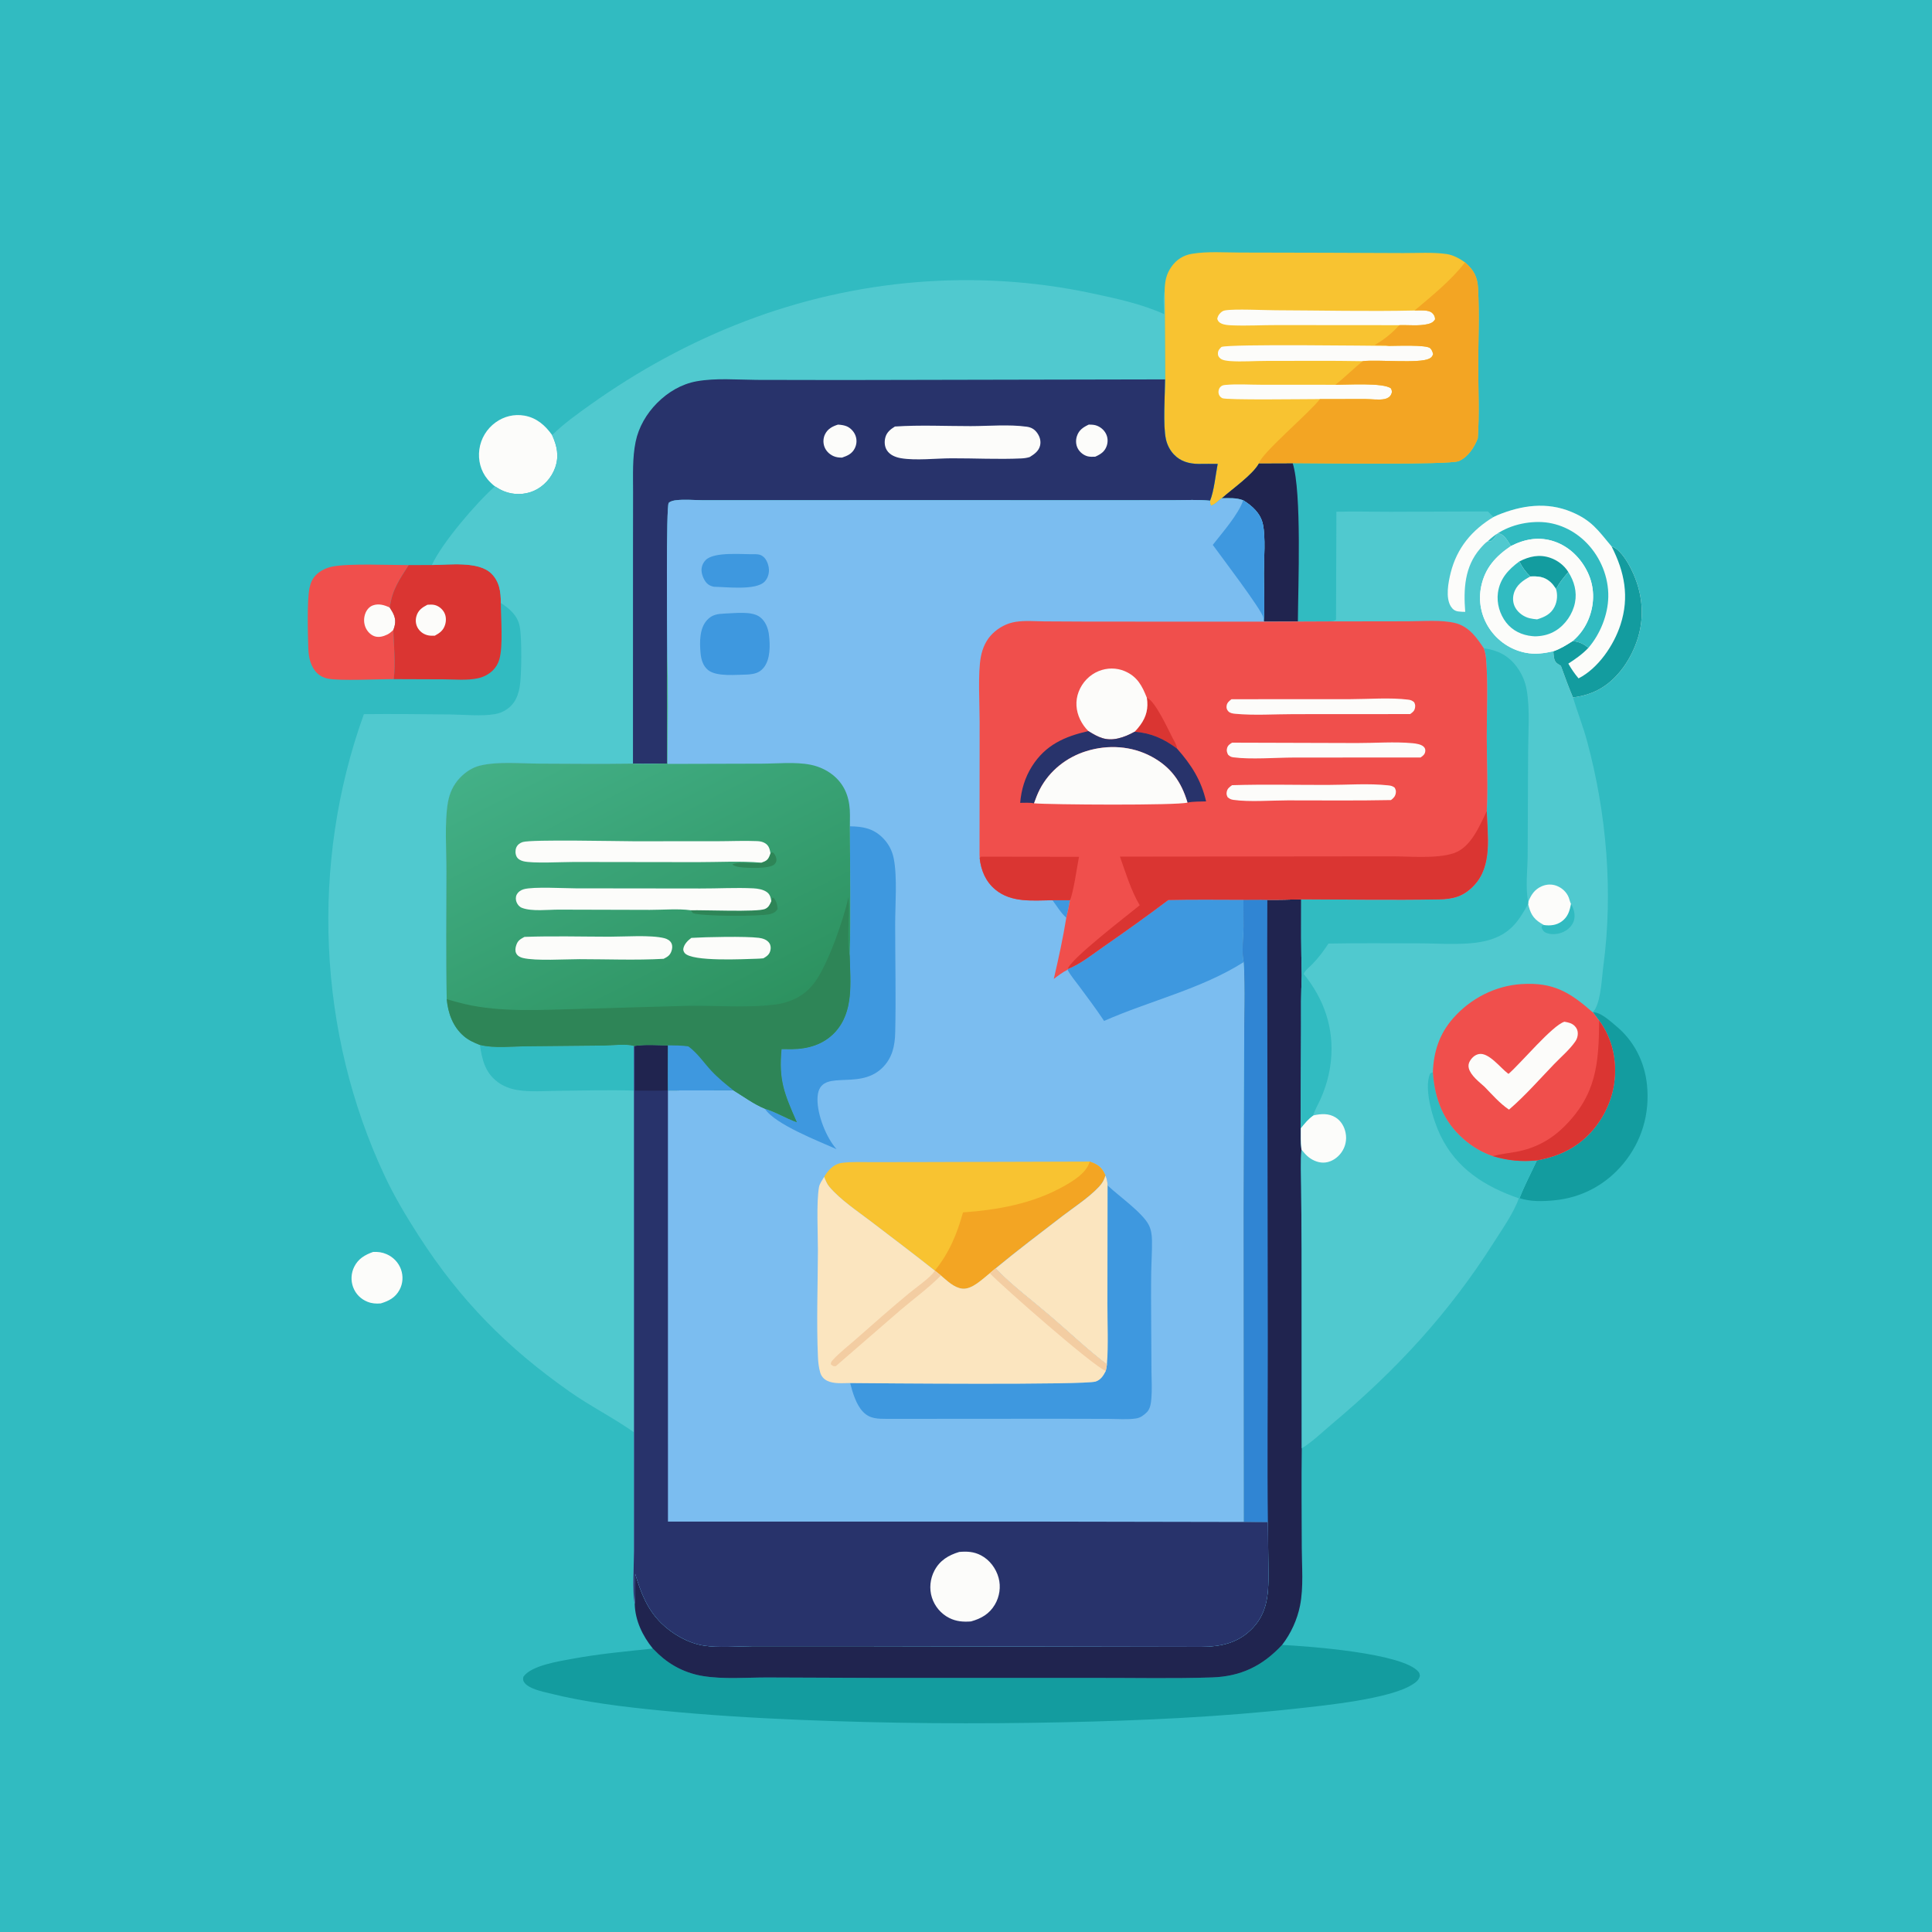 <svg xmlns="http://www.w3.org/2000/svg" xmlns:xlink="http://www.w3.org/1999/xlink" id="Layer_1" x="0px" y="0px" viewBox="0 0 1024 1024" style="enable-background:new 0 0 1024 1024;" xml:space="preserve"><path style="fill:#31BBC1;" d="M0,0h1024v1024H0V0z"></path><path style="fill:#FCFCFA;" d="M197.75,663.555c2.566-0.126,4.779,0.149,7.154,1.184c3.545,1.544,6.313,4.417,7.625,8.069 c1.269,3.53,1.03,7.48-0.748,10.795c-2.238,4.169-5.641,5.924-9.982,7.238c-2.526,0.19-4.634,0.077-7.015-0.871 c-3.548-1.413-6.247-4.111-7.601-7.693c-1.337-3.541-1.116-7.514,0.583-10.893C189.925,667.091,193.419,665.106,197.75,663.555z"></path><path style="fill:#FCFCFA;" d="M262.313,257.789c-1.404-1.108-2.737-2.367-3.882-3.743c-3.671-4.409-5.138-10.183-4.371-15.828 c0.783-5.77,3.91-10.938,8.63-14.344c4.443-3.205,9.864-4.54,15.273-3.582c6.424,1.137,11.045,5.156,14.678,10.339 c2.591,5.713,3.777,11.1,1.601,17.24c-1.913,5.401-6.093,10.012-11.351,12.317c-4.922,2.159-10.89,2.206-15.86,0.144 C265.396,259.654,263.807,258.738,262.313,257.789z"></path><path style="fill:#20244F;" d="M667.223,245.523l17.919-0.061c4.892,15.234,2.876,65.536,2.757,83.967l-17.91,0.068l-0.163-0.586 c0.58-8.198,0.067-16.771,0.063-25.005c-0.004-7.544,1.003-19.088-0.566-26.2c-1.256-5.688-5.675-9.642-10.412-12.553 c-3.603-1.401-7.627-1.136-11.42-1.066C652.933,259.183,664.008,251.542,667.223,245.523z"></path><path style="fill:#139C9F;" d="M844.316,536.597c3.862-0.372,9.306,4.793,12.139,7.124c9.536,7.846,15.236,19.001,16.482,31.274 c1.551,15.276-2.705,29.843-12.503,41.713c-9.31,11.278-22.168,18.135-36.727,19.498c-6.081,0.569-12.472,0.754-18.355-1.147 c2.645-6.781,6.166-13.41,9.227-20.026c8.03-1.478,15.467-4.099,22.081-8.989c10.038-7.422,17.112-19.417,18.862-31.763 c1.655-11.675-0.847-23.816-7.944-33.344L844.316,536.597z"></path><path style="fill:#F04F4C;" d="M208.679,359.956c-7.749-0.056-28.549,1.066-34.999-0.29c-2.072-0.436-3.969-1.332-5.509-2.801 c-3.456-3.294-4.605-8.374-4.75-12.981c-0.231-7.291-0.78-25.907,0.672-32.468c0.574-2.594,1.535-4.796,3.427-6.698 c2.34-2.352,5.528-3.782,8.747-4.433c8.582-1.734,30.38-0.749,40.341-0.773c-5.011,7.88-8.718,12.935-10.025,22.528 c1.949,2.983,3.432,5.608,2.679,9.263c-0.179,0.87-0.43,1.698-0.76,2.523C208.654,342.191,209.811,351.721,208.679,359.956z"></path><path style="fill:#FCFCFA;" d="M208.502,333.826c-1.005,1.013-1.922,1.849-3.213,2.488c-2.092,1.035-4.686,1.73-6.952,0.86 c-2.073-0.796-3.723-2.598-4.586-4.615c-1.045-2.444-1.021-5.273-0.001-7.724c0.726-1.743,2.062-3.304,3.869-3.963 c3.039-1.107,6.205-0.216,8.964,1.168c1.949,2.983,3.432,5.608,2.679,9.263C209.083,332.173,208.832,333.001,208.502,333.826z"></path><path style="fill:#DA3532;" d="M228.901,299.464c8.985-0.044,24.543-2.203,31.427,4.437c4.421,4.266,5.162,9.86,5.12,15.687 c0.009,7.925,1.305,22.721-0.8,29.954c-0.639,2.198-1.83,4.21-3.468,5.812c-2.14,2.095-4.905,3.5-7.822,4.142 c-5.706,1.257-12.345,0.586-18.186,0.557l-26.493-0.097c1.132-8.235-0.025-17.765-0.177-26.13c0.33-0.825,0.581-1.653,0.76-2.523 c0.753-3.655-0.73-6.28-2.679-9.263c1.307-9.593,5.014-14.648,10.025-22.528L228.901,299.464z"></path><path style="fill:#FCFCFA;" d="M226.54,320.526c1.29-0.075,2.612-0.175,3.879,0.141c2.129,0.531,4.004,2.08,5.04,4.005 c1.061,1.973,1.097,4.442,0.427,6.543c-0.946,2.967-2.825,4.296-5.459,5.735c-1.106,0.018-2.238,0.045-3.328-0.163 c-2.256-0.429-4.2-1.691-5.464-3.616c-1.271-1.936-1.564-4.309-0.941-6.526C221.591,323.454,223.74,321.984,226.54,320.526z"></path><path style="fill:#139C9F;" d="M679.548,871.84c13.27,0.669,63.973,4.259,72.262,14.252c0.544,0.656,0.652,1.31,0.783,2.117 c-0.575,2.381-2.248,3.538-4.23,4.773c-12.079,7.525-45.965,10.908-60.465,12.517c-40.969,4.545-82.368,6.422-123.561,7.319 c-46.89,1.021-93.755,0.664-140.618-1.267c-24.456-1.008-48.853-2.51-73.216-4.904c-20.031-1.967-39.98-4.321-59.533-9.223 c-3.796-0.952-10.789-2.343-13.133-5.756c-0.765-1.115-0.603-1.687-0.435-2.93c4.153-6.064,19.083-8.263,26.078-9.562 c14.056-2.609,28.331-3.888,42.532-5.411c0.993,1.009,1.992,2.014,3.024,2.983c6.544,6.143,14.625,10.143,23.478,11.589 c10.976,1.793,23.156,0.746,34.279,0.763l57.463,0.223h116.678c20.441-0.03,41.033,0.423,61.455-0.25 C657.685,888.569,669.149,883.024,679.548,871.84z"></path><path style="fill:#20244F;" d="M671.714,476.896c5.993,0.098,11.989-0.108,17.979-0.248c0.049,13.412-0.185,26.897,0.306,40.298 c-0.503,9.312-0.32,18.727-0.353,28.052l-0.188,52.94c-0.032,3.68-0.094,7.295,0.304,10.958c0.014,0.13,0.023,0.26,0.034,0.391 c-0.49,6.509-0.198,13.178-0.145,19.71l0.268,33.197l0.043,105.44c-0.227,17.552-0.043,35.11,0.004,52.663 c0.026,9.908,1.02,20.949-0.918,30.702c-1.487,7.486-4.845,14.797-9.5,20.841c-10.399,11.184-21.863,16.729-37.159,17.233 c-20.422,0.673-41.014,0.22-61.455,0.25H464.256l-57.463-0.223c-11.123-0.017-23.303,1.03-34.279-0.763 c-8.853-1.446-16.934-5.446-23.478-11.589c-1.032-0.969-2.031-1.974-3.024-2.983c-5.427-6.678-9.347-14.843-9.597-23.552 c0.407-5.274,0.079-10.794,0.234-16.102c2.984,9.873,6.269,18.678,13.743,26.106c5.79,5.754,14.222,10.613,22.345,11.934 c8.124,1.321,17.842,0.365,26.143,0.352l52.328-0.009l185.423,0.336c10.668-0.065,19.773-1.976,27.391-10.014 c9.161-9.666,8.283-21.711,8.226-34.078l-0.242-21.927c-4.245,0.003-8.486-0.06-12.731-0.135l-0.113-164.593l0.267-87.856 c-0.013-14.696,0.625-29.674-0.179-44.334c-1.228-3.812-0.241-14.307-0.13-18.778l-0.085-14.22 C663.253,476.889,667.5,476.774,671.714,476.896z"></path><path style="fill:#3085D3;" d="M659.035,476.895c4.218-0.006,8.465-0.121,12.679,0.001l-0.063,26.226l0.307,207.589 c0.023,32.02-0.348,64.085,0.048,96.1c-4.245,0.003-8.486-0.06-12.731-0.135l-0.113-164.593l0.267-87.856 c-0.013-14.696,0.625-29.674-0.179-44.334c-1.228-3.812-0.241-14.307-0.13-18.778L659.035,476.895z"></path><path style="fill:#F8C331;" d="M617.281,154.103c0.109-4.815,0.757-8.723,3.649-12.786c2.662-3.738,6.246-6.015,10.735-6.779 c8.317-1.416,17.422-0.68,25.873-0.677l44.442,0.101l41.777,0.16c7.412,0.035,15.542-0.521,22.878,0.507 c3.549,0.498,6.965,2.392,9.865,4.426c4.726,4.241,6.574,7.626,6.909,13.955c0.714,13.488,0.095,27.355,0.087,40.88 c-0.007,12.692,0.657,25.838-0.249,38.476c-1.93,4.838-5.069,9.766-9.994,11.995c-4.742,2.145-76.958,1.097-88.111,1.101 l-17.919,0.061c-3.215,6.019-14.29,13.66-19.732,18.564c-1.43,0.993-3.983,3.716-5.596,3.877c-0.604-0.907-0.545-1.534-0.538-2.599 c2.081-5.014,2.954-13.964,4.034-19.502c-3.354-0.078-6.723,0.047-10.08,0.027c-5.007-0.03-9.645-1.285-13.172-5.049 c-2.092-2.234-3.513-5.032-4.178-8.014c-1.656-7.435-0.498-23.306-0.454-31.747L617.281,154.103z"></path><path style="fill:#FCFCFA;" d="M699.576,211.514c-7.308-0.01-49.84,0.626-51.789-0.49c-1.064-0.61-1.672-1.363-1.917-2.582 c-0.205-1.025,0.118-2.447,0.833-3.227c0.819-0.894,1.607-1.088,2.752-1.193c6.242-0.569,12.986-0.092,19.275-0.098l38.997,0.019 c5.694,0.051,25.616-1.26,29.53,1.941c0.507,1.262,0.732,1.743,0.118,3.094c-0.637,1.404-1.956,2.189-3.41,2.499 c-3.138,0.667-6.986,0.03-10.211,0.02L699.576,211.514z"></path><path style="fill:#FCFCFA;" d="M741.664,172.353l-64.564-0.051c-8.009-0.027-16.162,0.469-24.151,0.138 c-1.812-0.076-3.99-0.196-5.648-0.991c-1.263-0.606-1.626-1.121-2.136-2.383c0.176-1.292,0.831-2.414,1.785-3.31 c0.78-0.732,1.38-1.071,2.433-1.252c5.089-0.874,20.727-0.085,26.653-0.064c24.54,0.084,49.198,0.691,73.726,0.133 c2.528,0.016,7.261-0.518,9.251,1.238c1.058,0.932,1.6,2.052,1.613,3.438c-0.926,1.51-2.023,2.085-3.737,2.496 C752.011,172.917,746.64,172.173,741.664,172.353z"></path><path style="fill:#FCFCFA;" d="M722.326,191.426c-17.01-0.325-34.074-0.086-51.091-0.133c-6.352-0.018-12.951,0.545-19.265,0.085 c-1.511-0.11-4.021-0.362-5.22-1.432c-0.949-0.847-1.313-1.581-1.224-2.874c0.1-1.448,0.925-2.242,1.877-3.188 c4.37-1.641,79.602-0.592,88.869-0.549c3.713,0.01,19.805-0.709,21.802,1.245c0.885,0.866,1.231,1.978,1.515,3.14 c-0.473,1.236-0.845,1.749-2.053,2.373C752.339,192.778,730.075,190.478,722.326,191.426z"></path><path style="fill:#F3A523;" d="M776.5,139.055c4.726,4.241,6.574,7.626,6.909,13.955c0.714,13.488,0.095,27.355,0.087,40.88 c-0.007,12.692,0.657,25.838-0.249,38.476c-1.93,4.838-5.069,9.766-9.994,11.995c-4.742,2.145-76.958,1.097-88.111,1.101 l-17.919,0.061c1.919-5.819,26.891-26.743,32.353-34.009l24.178-0.017c3.225,0.01,7.073,0.647,10.211-0.02 c1.454-0.31,2.773-1.095,3.41-2.499c0.614-1.351,0.389-1.832-0.118-3.094c-3.914-3.201-23.836-1.89-29.53-1.941 c5.062-3.902,9.555-8.551,14.599-12.517c7.749-0.948,30.013,1.352,35.21-1.333c1.208-0.624,1.58-1.137,2.053-2.373 c-0.284-1.162-0.63-2.274-1.515-3.14c-1.997-1.954-18.089-1.235-21.802-1.245c-2.504-0.55-5.207-0.393-7.764-0.432 c5.013-2.809,9.305-6.306,13.156-10.55c4.976-0.18,10.347,0.564,15.225-0.608c1.714-0.411,2.811-0.986,3.737-2.496 c-0.013-1.386-0.555-2.506-1.613-3.438c-1.99-1.756-6.723-1.222-9.251-1.238C758.782,156.964,769.323,148.442,776.5,139.055z"></path><path style="fill:#50C9CF;" d="M793.758,273.023c12.767-5.241,26.102-7.174,39.204-1.672c10.739,4.509,14.103,9.791,21.202,18.271 c3.966,1.174,7.512,6.671,9.434,10.188c6.452,11.811,8.514,25.05,4.612,38.043c-3.296,10.974-10.626,22.186-20.938,27.676 c-4.222,2.248-8.84,3.557-13.575,4.126c2.411,7.848,5.426,15.506,7.562,23.439c10.297,38.249,13.816,79.747,8.538,119.06 c-0.886,6.604-1.121,16.677-4.283,22.614c-0.362,0.68-0.879,1.177-1.43,1.7l0.232,0.129l3.262,4.34 c7.097,9.528,9.599,21.669,7.944,33.344c-1.75,12.346-8.824,24.341-18.862,31.763c-6.614,4.89-14.051,7.511-22.081,8.989 c-3.061,6.616-6.582,13.245-9.227,20.026l-0.316,0.092c-2.923,8.041-8.692,16.126-13.264,23.33 c-23.879,37.624-51.574,67.54-85.598,96.091c-5.147,4.319-10.483,9.577-16.212,13.062l-0.043-105.44l-0.268-33.197 c-0.053-6.532-0.345-13.201,0.145-19.71c-0.011-0.131-0.02-0.261-0.034-0.391c-0.398-3.663-0.336-7.278-0.304-10.958l0.188-52.94 c0.033-9.325-0.15-18.74,0.353-28.052c-0.491-13.401-0.257-26.886-0.306-40.298c24.265,0.086,48.594,0.468,72.853,0.047 c7.731-0.134,13.126-1.509,18.692-7.375c9.879-10.413,7.134-26.23,6.795-39.418c0.682-12.971-0.014-26.356-0.023-39.371 c-0.008-13.514,0.72-27.532-0.329-40.992c-0.162-2.077-0.53-3.952-1.214-5.933c-1.865-2.71-3.74-5.542-6.041-7.907 c-2.363-2.428-5.452-4.53-8.763-5.382c-7.645-1.967-17.316-1.012-25.23-1.021l-42.068,0.063c1.331-0.165,2.701-0.058,3.758-0.905 l0.195-57.214c9.6-0.284,19.252,0.025,28.858,0.017l51.449-0.195l2.959,2.971L793.758,273.023z"></path><path style="fill:#31BBC1;" d="M832.646,479.033c1.557,2.695,2.47,5.885,1.527,8.964c-0.796,2.597-2.932,4.656-5.326,5.833 c-2.682,1.318-6.051,1.719-8.911,0.757c-1.654-0.556-2.172-1.342-2.888-2.87l0.258-1.025l1.028-0.407 c3.363,0.434,6.538,0.142,9.378-1.898C830.975,486.044,831.967,482.793,832.646,479.033z"></path><path style="fill:#FCFCFA;" d="M810.007,478.063c1.405-3.683,3.351-6.641,7.087-8.295c2.565-1.136,5.439-1.265,8.059-0.23 c2.827,1.117,5.26,3.373,6.344,6.226c0.392,1.031,0.625,2.319,1.149,3.269c-0.679,3.76-1.671,7.011-4.934,9.354 c-2.84,2.04-6.015,2.332-9.378,1.898c-0.579-0.315-1.145-0.63-1.705-0.978c-4.271-2.657-5.576-5.517-6.692-10.218L810.007,478.063z"></path><path style="fill:#FCFCFA;" d="M696.041,591.197c4.066-0.889,8.182-1.236,11.885,1.094c2.853,1.795,4.598,4.818,5.259,8.08 c0.761,3.749-0.067,7.545-2.336,10.629c-1.968,2.675-4.966,4.715-8.3,5.137c-3.138,0.397-6.328-0.818-8.802-2.706 c-1.504-1.148-2.768-2.679-3.951-4.144c-0.011-0.131-0.02-0.261-0.034-0.391c-0.398-3.663-0.336-7.278-0.304-10.958 C691.457,595.421,693.375,593.041,696.041,591.197z"></path><path style="fill:#31BBC1;" d="M805.036,635.151c-18.142-6.319-33.046-15.682-41.595-33.383c-3.717-7.696-8.875-24.218-5.605-32.377 c0.332-0.829,0.836-0.742,1.619-1.021c0.967,14.106,5.483,25.939,16.346,35.427c4.533,3.959,9.705,7.059,15.42,8.972 c7.899,2.367,15.146,3.072,23.358,2.264c-3.061,6.616-6.582,13.245-9.227,20.026L805.036,635.151z"></path><path style="fill:#FCFCFA;" d="M793.758,273.023c12.767-5.241,26.102-7.174,39.204-1.672c10.739,4.509,14.103,9.791,21.202,18.271 c3.966,1.174,7.512,6.671,9.434,10.188c6.452,11.811,8.514,25.05,4.612,38.043c-3.296,10.974-10.626,22.186-20.938,27.676 c-4.222,2.248-8.84,3.557-13.575,4.126c-2.33-5.511-4.362-11.111-6.396-16.735c-0.262-0.173-0.521-0.35-0.786-0.519 c-0.633-0.405-0.798-0.459-1.311-0.865c-1.806-1.431-1.705-4.237-1.896-6.348c-4.982,1.122-9.702,1.774-14.764,0.766 c-7.862-1.565-14.747-6.22-19.17-12.896c-4.382-6.614-5.933-14.514-4.3-22.3c2.042-9.74,7.694-15.916,15.759-21.348l-1.251-1.935 c-0.998-1.569-2.199-3.462-3.947-4.297c-0.835-0.4-1.303-0.578-2.127-0.225c-0.867,1.353-1.753,3.066-3.208,3.837 c-0.758,0.402-0.904,0.197-1.668,0.009c-1.513,0.988-2.955,2.634-4.138,4.007c-8.273,9.603-8.834,21.483-7.895,33.495 c-1.263-0.028-2.555-0.042-3.805-0.236c-1.69-0.263-2.814-1.112-3.734-2.523c-3.025-4.64-1.437-12.875-0.17-17.948 c3.286-13.151,11.26-22.683,22.694-29.561L793.758,273.023z"></path><path style="fill:#31BBC1;" d="M788.632,286.799c6.98-6.878,17.252-10.178,26.955-10.133c9.701,0.045,18.809,4.306,25.503,11.253 c7.259,7.534,11.541,17.957,11.336,28.446c-0.186,9.56-4.3,19.75-10.513,26.973c-2.808-2.182-4.824-3.16-8.371-3.568 c4.037-3.397,7.061-7.807,8.866-12.756c2.83-7.761,2.684-16.064-0.866-23.577c-3.539-7.488-9.774-13.715-17.684-16.418 c-8.026-2.743-15.646-1.377-23.025,2.391l-1.251-1.935c-0.998-1.569-2.199-3.462-3.947-4.297c-0.835-0.4-1.303-0.578-2.127-0.225 c-0.867,1.353-1.753,3.066-3.208,3.837C789.542,287.192,789.396,286.987,788.632,286.799z"></path><path style="fill:#139C9F;" d="M854.164,289.622c3.966,1.174,7.512,6.671,9.434,10.188c6.452,11.811,8.514,25.05,4.612,38.043 c-3.296,10.974-10.626,22.186-20.938,27.676c-4.222,2.248-8.84,3.557-13.575,4.126c-2.33-5.511-4.362-11.111-6.396-16.735 c-0.262-0.173-0.521-0.35-0.786-0.519c-0.633-0.405-0.798-0.459-1.311-0.865c-1.806-1.431-1.705-4.237-1.896-6.348 c3.746-1.283,6.925-3.296,10.234-5.418c3.547,0.408,5.563,1.386,8.371,3.568c-3.165,3.343-6.819,5.906-10.666,8.394 c1.596,2.819,3.325,5.355,5.422,7.823c10.438-5.359,18.668-17.495,22.225-28.434C863.684,316.386,861.072,303.101,854.164,289.622z"></path><path style="fill:#FCFCFA;" d="M800.833,289.41c7.379-3.768,14.999-5.134,23.025-2.391c7.91,2.703,14.145,8.93,17.684,16.418 c3.55,7.513,3.696,15.816,0.866,23.577c-1.805,4.949-4.829,9.359-8.866,12.756c-3.309,2.122-6.488,4.135-10.234,5.418 c-4.982,1.122-9.702,1.774-14.764,0.766c-7.862-1.565-14.747-6.22-19.17-12.896c-4.382-6.614-5.933-14.514-4.3-22.3 C787.116,301.018,792.768,294.842,800.833,289.41z"></path><path style="fill:#139C9F;" d="M805.281,297.569c5.306-2.694,10.58-3.915,16.421-1.907c3.855,1.325,7.425,4.057,9.557,7.55 c-2.495,2.869-4.73,5.596-6.532,8.97c-0.842-1.219-1.7-2.485-2.787-3.499c-3.23-3.008-6.618-3.352-10.843-3.128 C808.623,303.148,806.779,300.686,805.281,297.569z"></path><path style="fill:#31BBC1;" d="M805.281,297.569c1.498,3.117,3.342,5.579,5.816,7.986c4.225-0.224,7.613,0.12,10.843,3.128 c1.087,1.014,1.945,2.28,2.787,3.499c1.802-3.374,4.037-6.101,6.532-8.97c3.095,4.838,4.653,10.449,3.517,16.173 c-1.197,6.031-5.066,11.722-10.316,14.934c-3.136,1.919-6.408,2.725-10.048,2.929c-0.787,0.06-1.509-0.015-2.296-0.087 c-5.396-0.495-10.388-2.828-13.768-7.151c-3.452-4.414-5.176-10.314-4.406-15.885C794.969,306.695,799.516,301.807,805.281,297.569z "></path><path style="fill:#FCFCFA;" d="M811.097,305.555c4.225-0.224,7.613,0.12,10.843,3.128c1.087,1.014,1.945,2.28,2.787,3.499 c0.927,3.024,0.66,6.481-0.746,9.347c-1.96,3.995-5.273,5.486-9.286,6.75c-1.334-0.131-2.683-0.286-3.987-0.605 c-2.991-0.732-5.851-2.729-7.433-5.389c-1.395-2.348-1.658-5.121-0.917-7.732C803.623,310.097,807.22,307.577,811.097,305.555z"></path><path style="fill:#31BBC1;" d="M786.467,343.606c7.079,0.944,12.715,3.653,17.157,9.432c2.825,3.676,4.762,7.996,5.55,12.569 c1.807,10.478,0.784,22.284,0.758,32.916l-0.238,55.268c-0.1,7.615-1.269,16.892,0.313,24.272l-0.07,1.026 c-5.17,9.461-9.661,15.82-20.509,19.083c-10.81,3.252-25.742,1.82-37.052,1.821c-16.084,0-32.198-0.187-48.277,0.124 c-2.542,3.935-5.238,7.464-8.477,10.856c-1.327,1.389-4.093,3.428-4.628,5.26c10.859,13.352,16.21,28.883,14.403,46.198 c-0.731,7.01-2.692,13.87-5.565,20.291c-1.2,2.681-3.043,5.666-3.791,8.475c-2.666,1.844-4.584,4.224-6.583,6.741l0.188-52.94 c0.033-9.325-0.15-18.74,0.353-28.052c-0.491-13.401-0.257-26.886-0.306-40.298c24.265,0.086,48.594,0.468,72.853,0.047 c7.731-0.134,13.126-1.509,18.692-7.375c9.879-10.413,7.134-26.23,6.795-39.418c0.682-12.971-0.014-26.356-0.023-39.371 c-0.008-13.514,0.72-27.532-0.329-40.992C787.519,347.462,787.151,345.587,786.467,343.606z"></path><path style="fill:#F04F4C;" d="M759.455,568.37c0.395-10.972,3.435-20.39,10.778-28.727c9.202-10.445,22.297-17.193,36.215-18.059 c16.852-1.049,25.531,4.274,37.636,14.884l0.232,0.129l3.262,4.34c7.097,9.528,9.599,21.669,7.944,33.344 c-1.75,12.346-8.824,24.341-18.862,31.763c-6.614,4.89-14.051,7.511-22.081,8.989c-8.212,0.808-15.459,0.103-23.358-2.264 c-5.715-1.913-10.887-5.013-15.42-8.972C764.938,594.309,760.422,582.476,759.455,568.37z"></path><path style="fill:#DA3532;" d="M847.578,540.937c7.097,9.528,9.599,21.669,7.944,33.344c-1.75,12.346-8.824,24.341-18.862,31.763 c-6.614,4.89-14.051,7.511-22.081,8.989c-8.212,0.808-15.459,0.103-23.358-2.264c3.961-1.094,8.219-1.534,12.268-2.267 c9.887-1.79,18.317-6.218,25.474-13.289C846.072,580.311,847.428,563.786,847.578,540.937z"></path><path style="fill:#FCFCFA;" d="M829.161,541.539c2.115,0.375,3.942,0.71,5.5,2.298c1.14,1.162,1.677,2.548,1.604,4.183 c-0.066,1.478-0.514,2.817-1.36,4.033c-3.009,4.327-7.617,8.233-11.276,12.038c-7.789,8.099-15.305,16.704-23.825,24.036 c-4.874-3.275-8.852-7.864-12.92-12.061c-2.849-2.602-7.393-5.991-8.391-9.888c-0.342-1.335-0.12-2.622,0.58-3.798 c1.081-1.812,2.659-3.301,4.783-3.708c5.196-0.998,11.48,7.383,15.246,10.185c0.149,0.111,0.301,0.218,0.451,0.328 C806.258,563.359,822.73,543.521,829.161,541.539z"></path><path style="fill:#50C9CF;" d="M292.641,230.631c6.033-6.011,13.297-11.165,20.218-16.097 c25.423-18.118,52.843-33.122,82.012-44.268c58.445-22.334,122.252-27.865,183.485-14.883c13.069,2.77,26.425,5.609,38.659,11.094 c-0.038-3.804-0.719-8.753,0.266-12.374l0.226,46.977c-0.044,8.441-1.202,24.312,0.454,31.747c0.665,2.982,2.086,5.78,4.178,8.014 c3.527,3.764,8.165,5.019,13.172,5.049c3.357,0.02,6.726-0.105,10.08-0.027c-1.08,5.538-1.953,14.488-4.034,19.502 c-6.214-0.621-12.668-0.284-18.92-0.279l-33.106,0.034l-104.489-0.029l-88.278,0.036l-24.405-0.014 c-4.459-0.046-9.296-0.493-13.715,0.004c-1.324,0.149-3.008,0.464-4.002,1.407c-1.473,1.399-0.82,69.538-0.803,77.745 c-0.367,20.123-0.016,40.275-0.054,60.403c-5.985,0.068-12.126,0.387-18.097,0.057c-16.622,0.239-33.253,0.081-49.876,0.003 c-9.763-0.046-21.439-1.218-30.937,0.98c-4.222,0.976-8.024,3.488-10.972,6.617c-3.505,3.721-5.443,8.057-6.316,13.045 c-1.793,10.242-0.759,25.499-0.774,36.3c-0.033,22.573-0.317,45.218,0.161,67.784c0.001,0.039,0.004,0.078,0.006,0.118 c0.687,7.404,3.252,14.636,9.076,19.606c2.549,2.175,5.41,3.452,8.487,4.654c7.488,1.925,17.341,0.772,25.141,0.716l40.643-0.396 c4.706-0.067,11.403-1.01,15.868,0.18l0.016,23.707l0.027,181.119c-10.956-7.739-23.121-13.823-34.155-21.58 c-33.299-23.41-57.969-48.446-79.947-82.58c-6.586-10.229-12.838-20.683-18.015-31.705c-35.659-75.914-39.526-165.92-11.049-244.782 c15.217-0.16,30.452,0.008,45.669,0.159c7.509,0.075,16.449,1.062,23.813-0.175c3.906-0.655,7.741-2.944,10.007-6.218 c1.683-2.43,2.615-5.386,3.104-8.276c1.055-6.226,1.164-26.119,0.013-31.942c-1.159-5.862-5.286-9.375-10.03-12.475 c0.042-5.827-0.699-11.421-5.12-15.687c-6.884-6.64-22.442-4.481-31.427-4.437c5.432-11.848,23.72-33.087,33.412-41.675 c1.494,0.949,3.083,1.865,4.718,2.543c4.97,2.062,10.938,2.015,15.86-0.144c5.258-2.305,9.438-6.916,11.351-12.317 C296.418,241.731,295.232,236.344,292.641,230.631z"></path><path style="fill:#31BBC1;" d="M254.343,553.836c7.488,1.925,17.341,0.772,25.141,0.716l40.643-0.396 c4.706-0.067,11.403-1.01,15.868,0.18l0.016,23.707c-13.397-0.404-26.917-0.03-40.323,0.105c-7.078,0.072-14.799,0.751-21.772-0.465 c-3.649-0.637-7.133-1.957-10.116-4.18C257.055,568.475,255.542,561.648,254.343,553.836z"></path><path style="fill:#28336B;" d="M617.507,201.08c-0.044,8.441-1.202,24.312,0.454,31.747c0.665,2.982,2.086,5.78,4.178,8.014 c3.527,3.764,8.165,5.019,13.172,5.049c3.357,0.02,6.726-0.105,10.08-0.027c-1.08,5.538-1.953,14.488-4.034,19.502 c-6.214-0.621-12.668-0.284-18.92-0.279l-33.106,0.034l-104.489-0.029l-88.278,0.036l-24.405-0.014 c-4.459-0.046-9.296-0.493-13.715,0.004c-1.324,0.149-3.008,0.464-4.002,1.407c-1.473,1.399-0.82,69.538-0.803,77.745 c-0.367,20.123-0.016,40.275-0.054,60.403c-5.985,0.068-12.126,0.387-18.097,0.057l0.019-113.381l0.038-30.664 c0.016-8.832-0.429-17.91,1.366-26.601c1.6-7.752,5.787-14.857,11.335-20.453c5.706-5.757,12.955-10.094,20.985-11.537 c10.176-1.828,21.417-0.82,31.74-0.749l45.197,0.081L617.507,201.08z"></path><path style="fill:#FCFCFA;" d="M577.096,225.033c1.204,0.035,2.474,0.043,3.638,0.379c2.244,0.648,4.272,2.264,5.371,4.326 c1.096,2.057,1.221,4.43,0.468,6.624c-1.049,3.052-3.25,4.435-6.063,5.693c-1.282,0.036-2.682,0.134-3.934-0.175 c-2.174-0.535-4.201-2.13-5.273-4.083c-1.111-2.023-1.227-4.469-0.513-6.642C571.856,227.909,574.143,226.424,577.096,225.033z"></path><path style="fill:#FCFCFA;" d="M444.134,225.06c1.501,0.071,3.283,0.305,4.667,0.903c2.029,0.877,3.795,2.77,4.589,4.825 c0.864,2.237,0.737,4.626-0.315,6.775c-1.427,2.916-3.84,3.998-6.773,4.978c-1.625,0.007-3.132-0.142-4.631-0.829 c-2.138-0.979-3.934-2.742-4.729-4.98c-0.766-2.158-0.655-4.56,0.372-6.615C438.739,227.267,441.219,225.972,444.134,225.06z"></path><path style="fill:#FCFCFA;" d="M474.325,226.068c13.206-0.893,26.936-0.204,40.192-0.221c9.521-0.012,20.273-0.986,29.665,0.316 c2.441,0.339,4.18,1.353,5.606,3.39c1.365,1.951,2.035,4.274,1.467,6.63c-0.704,2.917-3.082,4.571-5.485,6.06 c-1.463,0.454-2.907,0.664-4.431,0.734c-12.287,0.568-24.745-0.107-37.055-0.068c-8.104,0.025-19.04,1.283-26.78-0.053 c-2.852-0.493-5.854-1.678-7.458-4.235c-1.23-1.961-1.386-4.448-0.823-6.656C469.941,229.149,471.962,227.529,474.325,226.068z"></path><path style="fill:#7BBDF0;" d="M647.491,264.087c3.793-0.07,7.817-0.335,11.42,1.066c4.737,2.911,9.156,6.865,10.412,12.553 c1.569,7.112,0.562,18.656,0.566,26.2c0.004,8.234,0.517,16.807-0.063,25.005l0.163,0.586l17.91-0.068l16.466-0.07l42.068-0.063 c7.914,0.009,17.585-0.946,25.23,1.021c3.311,0.852,6.4,2.954,8.763,5.382c2.301,2.365,4.176,5.197,6.041,7.907 c0.684,1.981,1.052,3.856,1.214,5.933c1.049,13.46,0.321,27.478,0.329,40.992c0.009,13.015,0.705,26.4,0.023,39.371 c0.339,13.188,3.084,29.005-6.795,39.418c-5.566,5.866-10.961,7.241-18.692,7.375c-24.259,0.421-48.588,0.039-72.853-0.047 c-5.99,0.14-11.986,0.346-17.979,0.248c-4.214-0.122-8.461-0.007-12.679-0.001l0.085,14.22c-0.111,4.471-1.098,14.966,0.13,18.778 c0.804,14.66,0.166,29.638,0.179,44.334l-0.267,87.856l0.113,164.593c4.245,0.075,8.486,0.138,12.731,0.135l0.242,21.927 c0.057,12.367,0.935,24.412-8.226,34.078c-7.618,8.038-16.723,9.949-27.391,10.014l-185.423-0.336l-52.328,0.009 c-8.301,0.013-18.019,0.969-26.143-0.352c-8.123-1.321-16.555-6.18-22.345-11.934c-7.474-7.428-10.759-16.233-13.743-26.106 c-0.155,5.308,0.173,10.828-0.234,16.102c-1.359-7.806-0.396-20.088-0.396-28.397l0.019-62.654l-0.027-181.119l-0.016-23.707 c-4.465-1.19-11.162-0.247-15.868-0.18l-40.643,0.396c-7.8,0.056-17.653,1.209-25.141-0.716c-3.077-1.202-5.938-2.479-8.487-4.654 c-5.824-4.97-8.389-12.202-9.076-19.606c-0.002-0.04-0.005-0.079-0.006-0.118c-0.478-22.566-0.194-45.211-0.161-67.784 c0.015-10.801-1.019-26.058,0.774-36.3c0.873-4.988,2.811-9.324,6.316-13.045c2.948-3.129,6.75-5.641,10.972-6.617 c9.498-2.198,21.174-1.026,30.937-0.98c16.623,0.078,33.254,0.236,49.876-0.003c5.971,0.33,12.112,0.011,18.097-0.057 c0.038-20.128-0.313-40.28,0.054-60.403c-0.017-8.207-0.67-76.346,0.803-77.745c0.994-0.943,2.678-1.258,4.002-1.407 c4.419-0.497,9.256-0.05,13.715-0.004l24.405,0.014l88.278-0.036l104.489,0.029l33.106-0.034c6.252-0.005,12.706-0.342,18.92,0.279 c-0.007,1.065-0.066,1.692,0.538,2.599C643.508,267.803,646.061,265.08,647.491,264.087z"></path><path style="fill:#3E98DF;" d="M557.859,477.146l9.253-0.026c-0.569,3.116-1.204,6.19-1.954,9.268 C562.515,484.178,559.937,479.982,557.859,477.146z"></path><path style="fill:#3E98DF;" d="M400.604,293.744c1.591,0.103,2.547,0.193,3.866,1.23c1.897,1.489,2.948,4.493,3.074,6.821 c0.128,2.365-0.665,4.847-2.346,6.549c-4.653,4.712-20.397,2.733-26.782,2.656c-1.135-0.256-2.09-0.561-3.049-1.254 c-1.935-1.397-3.367-4.738-3.525-7.063c-0.149-2.203,0.646-4.292,2.204-5.855C378.643,292.216,393.926,293.944,400.604,293.744z"></path><path style="fill:#3E98DF;" d="M658.911,265.153c4.737,2.911,9.156,6.865,10.412,12.553c1.569,7.112,0.562,18.656,0.566,26.2 c0.004,8.234,0.517,16.807-0.063,25.005l-0.12-0.736c-0.054-0.313-0.119-0.625-0.17-0.939c-0.611-3.806-23.124-33.392-26.744-38.433 C647.697,282.498,656.477,272.573,658.911,265.153z"></path><path style="fill:#3E98DF;" d="M383.956,325.211c5.378-0.138,14.477-1.507,18.865,1.86c2.908,2.231,4.307,5.844,4.74,9.386 c0.666,5.446,0.825,13.032-2.826,17.465c-2.347,2.849-5.09,3.346-8.61,3.598c-5.707,0.062-16.24,1.296-20.82-2.366 c-2.731-2.184-3.717-5.733-4.009-9.073c-0.495-5.672-0.612-13.024,3.47-17.446C377.437,325.741,380.258,325.406,383.956,325.211z"></path><path style="fill:#3E98DF;" d="M619.221,477.008c13.26-0.298,26.55-0.128,39.814-0.113l0.085,14.22 c-0.111,4.471-1.098,14.966,0.13,18.778c-22.527,14.304-49.775,20.494-74.067,31.219c-4.116-6.248-8.641-12.209-13.077-18.23 c-2.105-2.858-4.625-5.774-6.292-8.899l0.159-0.39c6.679-2.624,13.322-7.989,19.206-12.069 C596.707,493.532,608.014,485.438,619.221,477.008z"></path><path style="fill:#3E98DF;" d="M450.455,437.961c6.84,0.078,12.487,1.093,17.52,6.219c3.047,3.103,4.935,6.726,5.754,10.972 c1.914,9.925,0.727,24.417,0.733,34.862c0.011,19.063,0.448,38.212,0.02,57.266c-0.16,7.085-1.569,13.555-6.852,18.706 c-13.183,12.856-34.114-1.065-34.345,16.535c-0.11,8.405,4.617,20.406,10.097,26.556c-9.468-4.268-32.605-13.123-38.009-21.457 c5.755,1.677,11.208,5.149,16.953,7.171c-6.575-15.02-9.702-22.13-8.082-38.75c1.821,0.026,3.643,0.047,5.465,0.034 c8.493-0.061,16.694-2.42,22.693-8.777c10.333-10.949,8.249-26.718,7.982-40.523C450.988,483.894,450.52,460.857,450.455,437.961z"></path><path style="fill:#F8C331;" d="M436.834,623.74c0.875-1.515,1.995-3.032,3.256-4.248c1.685-1.623,3.73-2.805,6.07-3.126 c5.169-0.707,10.66-0.394,15.869-0.404l26.397-0.037l89.151-0.262c4.181,1.527,6.208,2.73,8.134,6.941l0.183,0.411 c-0.709,2.486-1.62,4.08-3.391,5.97c-5.478,5.846-12.95,10.61-19.331,15.505c-11.925,9.146-23.916,18.238-35.512,27.801 l-3.064,2.562c-3.773,2.979-9.433,8.733-14.575,8.15c-4.415-0.5-8.086-4.236-11.315-6.957l-3.25-2.601 c-11.177-8.874-22.585-17.457-33.922-26.125c-7.252-5.546-15.989-11.288-21.921-18.254 C438.277,627.497,437.566,625.638,436.834,623.74z"></path><path style="fill:#F3A523;" d="M577.577,615.663c4.181,1.527,6.208,2.73,8.134,6.941l0.183,0.411c-0.709,2.486-1.62,4.08-3.391,5.97 c-5.478,5.846-12.95,10.61-19.331,15.505c-11.925,9.146-23.916,18.238-35.512,27.801l-3.064,2.562 c-3.773,2.979-9.433,8.733-14.575,8.15c-4.415-0.5-8.086-4.236-11.315-6.957l-3.25-2.601c7.523-9.172,11.833-19.442,14.939-30.84 c18.458-1.321,37.066-4.655,53.403-13.857C568.935,625.855,575.926,621.641,577.577,615.663z"></path><path style="fill:#3E98DF;" d="M585.894,623.015c0.805,1.849,1.086,3.277,1.151,5.291c5.918,5.624,18.634,14.489,21.893,21.071 c1.224,2.474,1.576,5.22,1.628,7.95c0.108,5.705-0.305,11.458-0.399,17.171c-0.15,9.197-0.049,18.408-0.007,27.606l0.141,24.738 c0.044,4.68,0.357,9.51-0.035,14.175c-0.212,2.521-0.525,5.559-2.362,7.436c-1.533,1.568-3.447,2.989-5.668,3.341 c-4.629,0.733-9.997,0.249-14.705,0.24l-27.886-0.065l-89.438,0.063c-4.9-0.041-9.061,0.082-12.722-3.673 c-3.72-3.814-5.566-10.219-6.896-15.321c13.57,0.131,124.628,1.114,130.175-0.814c2.752-0.956,4.053-3.153,5.327-5.612l0.609-3.415 c-10.378-7.898-20.088-17.173-30.009-25.663c-9.729-8.325-20.112-16.035-29.031-25.243c11.596-9.563,23.587-18.655,35.512-27.801 c6.381-4.895,13.853-9.659,19.331-15.505C584.274,627.095,585.185,625.501,585.894,623.015z"></path><path style="fill:#FBE5BF;" d="M585.894,623.015c0.805,1.849,1.086,3.277,1.151,5.291l-0.094,62.715 c-0.009,10.585,0.579,21.635-0.251,32.176c-10.378-7.898-20.088-17.173-30.009-25.663c-9.729-8.325-20.112-16.035-29.031-25.243 c11.596-9.563,23.587-18.655,35.512-27.801c6.381-4.895,13.853-9.659,19.331-15.505 C584.274,627.095,585.185,625.501,585.894,623.015z"></path><path style="fill:#FBE5BF;" d="M450.589,733.038c-3.847,0.03-8.692,0.539-12.21-1.22c-1.858-0.928-3.11-2.434-3.674-4.427 c-0.725-2.56-1.048-5.29-1.168-7.943c-0.845-18.706-0.082-37.79-0.03-56.532c0.025-9.155-0.862-25.585,0.582-33.76 c0.317-1.798,1.818-3.851,2.745-5.416c0.732,1.898,1.443,3.757,2.779,5.326c5.932,6.966,14.669,12.708,21.921,18.254 c11.337,8.668,22.745,17.251,33.922,26.125l3.25,2.601c3.229,2.721,6.9,6.457,11.315,6.957c5.142,0.583,10.802-5.171,14.575-8.15 l3.064-2.562c8.919,9.208,19.302,16.918,29.031,25.243c9.921,8.49,19.631,17.765,30.009,25.663l-0.609,3.415 c-1.274,2.459-2.575,4.656-5.327,5.612C575.217,734.152,464.159,733.169,450.589,733.038z"></path><path style="fill:#F3CDA2;" d="M495.456,673.445l3.25,2.601c-6.523,6.598-14.322,12.28-21.398,18.293l-34.295,29.734 c-1.507,0.143-1.441-0.011-2.65-0.962c-0.037-1.058,0.345-1.531,1.043-2.294c3.635-3.977,8.302-7.522,12.343-11.101 c9.278-8.217,18.568-16.377,28.104-24.295c3.132-2.602,11.21-8.251,13.204-11.326C495.195,673.882,495.323,673.662,495.456,673.445z "></path><path style="fill:#F3CDA2;" d="M527.66,672.291c8.919,9.208,19.302,16.918,29.031,25.243c9.921,8.49,19.631,17.765,30.009,25.663 l-0.609,3.415c-6.414-2.224-54.391-44.43-61.495-51.759L527.66,672.291z"></path><path style="fill:#28336B;" d="M336.447,554.337c5.562-0.865,11.952-0.331,17.589-0.286c-0.015,7.968-0.13,15.949-0.017,23.916 l0.017,228.517l202.23,0.003l103.009,0.189c4.245,0.075,8.486,0.138,12.731,0.135l0.242,21.927 c0.057,12.367,0.935,24.412-8.226,34.078c-7.618,8.038-16.723,9.949-27.391,10.014l-185.423-0.336l-52.328,0.009 c-8.301,0.013-18.019,0.969-26.143-0.352c-8.123-1.321-16.555-6.18-22.345-11.934c-7.474-7.428-10.759-16.233-13.743-26.106 c-0.155,5.308,0.173,10.828-0.234,16.102c-1.359-7.806-0.396-20.088-0.396-28.397l0.019-62.654l-0.027-181.119l-0.016-23.707 L336.447,554.337z"></path><path style="fill:#20244F;" d="M336.447,554.337c5.562-0.865,11.952-0.331,17.589-0.286c-0.015,7.968-0.13,15.949-0.017,23.916 c-5.848,0.204-11.742,0.071-17.596,0.066L336.447,554.337z"></path><path style="fill:#FCFCFA;" d="M508.401,822.566c4.116-0.376,7.761-0.176,11.492,1.768c4.645,2.42,8.037,6.955,9.392,11.981 c1.281,4.755,0.51,9.937-1.988,14.169c-2.934,4.972-7.29,7.425-12.684,8.91c-4.071,0.316-7.781,0.029-11.487-1.832 c-4.378-2.199-7.697-6.153-9.191-10.81c-1.507-4.695-0.965-9.963,1.335-14.31C498.135,827.027,502.732,824.271,508.401,822.566z"></path><linearGradient id="SVGID_1_" gradientUnits="userSpaceOnUse" x1="379.284" y1="472.358" x2="295.44" y2="636.82" gradientTransform="matrix(1 0 0 -1 0 1021.89)">	<stop offset="0" style="stop-color:#2D9260"></stop>	<stop offset="1" style="stop-color:#43B087"></stop></linearGradient><path style="fill:url(#SVGID_1_);" d="M353.639,344.269c0.6,20.16,0.243,40.452,0.212,60.623l49.893-0.134 c8.282-0.024,17.689-1.03,25.807,0.559c4.99,0.977,9.881,3.354,13.549,6.901c5.619,5.432,7.421,12.296,7.394,19.86l-0.039,5.883 c0.065,22.896,0.533,45.933-0.071,68.814c0.267,13.805,2.351,29.574-7.982,40.523c-5.999,6.357-14.2,8.716-22.693,8.777 c-1.822,0.013-3.644-0.008-5.465-0.034c-1.62,16.62,1.507,23.73,8.082,38.75c-5.745-2.022-11.198-5.494-16.953-7.171 c-5.654-2.266-11.415-6.523-16.628-9.704l-34.726,0.051c-0.113-7.967,0.002-15.948,0.017-23.916 c-5.637-0.045-12.027-0.579-17.589,0.286l-0.452-0.001c-4.465-1.19-11.162-0.247-15.868-0.18l-40.643,0.396 c-7.8,0.056-17.653,1.209-25.141-0.716c-3.077-1.202-5.938-2.479-8.487-4.654c-5.824-4.97-8.389-12.202-9.076-19.606 c-0.002-0.04-0.005-0.079-0.006-0.118c-0.478-22.566-0.194-45.211-0.161-67.784c0.015-10.801-1.019-26.058,0.774-36.3 c0.873-4.988,2.811-9.324,6.316-13.045c2.948-3.129,6.75-5.641,10.972-6.617c9.498-2.198,21.174-1.026,30.937-0.98 c16.623,0.078,33.254,0.236,49.876-0.003c5.971,0.33,12.112,0.011,18.097-0.057C353.623,384.544,353.272,364.392,353.639,344.269z"></path><path style="fill:#2E8557;" d="M408.382,452.197l1.086-0.451c1.146,0.74,1.683,1.976,2.003,3.323 c0.268,1.128-0.175,2.179-0.949,2.99c-2.445,2.565-14.734,2.066-18.304,1.546c-1.488-0.216-2.924-0.482-4.069-1.473 c4.492-1.799,10.589-0.012,15.389-0.899c0.578-0.205,1.153-0.413,1.712-0.669C407.247,455.651,407.686,454.131,408.382,452.197z"></path><path style="fill:#2E8557;" d="M408.834,477.607l0.441-1.726l0.691-0.037c1.535,1.674,2.077,3.679,2.171,5.915 c-0.934,1.625-2.177,2.26-3.976,2.723c-5.105,1.315-36.33,1.242-40.901-0.496l-1.138-1.531c6.796-0.196,35.166,1.02,39.261-0.656 C407.388,480.979,408.002,479.457,408.834,477.607z"></path><path style="fill:#FCFCFA;" d="M366.442,497.099c7.467-0.48,28.764-0.919,35.749-0.033c2.096,0.266,4.426,0.999,5.625,2.89 c0.75,1.183,0.818,2.627,0.464,3.945c-0.567,2.111-1.892,2.979-3.659,4.022c-1.129,0.111-2.259,0.202-3.393,0.228 c-6.303,0.144-34.597,1.744-38.354-3.061c-0.442-0.566-0.813-1.395-0.711-2.127C362.504,500.522,364.532,498.471,366.442,497.099z"></path><path style="fill:#FCFCFA;" d="M277.967,496.575c14.954-0.551,30.045-0.126,45.013-0.102c7.841,0.013,21.876-1.035,29.133,0.784 c1.533,0.384,3.059,1.214,3.772,2.701c0.623,1.3,0.471,2.821,0.011,4.141c-0.804,2.306-2.093,3.034-4.162,4.092 c-14.723,0.823-29.782,0.192-44.539,0.188c-7.533-0.002-23.188,1.028-30.045-0.628c-1.455-0.352-2.903-1.107-3.578-2.52 c-0.634-1.327-0.41-2.811,0.018-4.153C274.408,498.51,275.708,497.808,277.967,496.575z"></path><path style="fill:#FCFCFA;" d="M403.538,457.233c-11.074-0.971-22.803-0.264-33.94-0.278l-65.39-0.093 c-6.215-0.009-21.982,0.884-26.879-0.404c-1.42-0.374-2.891-1.129-3.558-2.507c-0.683-1.412-0.738-3.3-0.129-4.747 c0.612-1.454,1.956-2.469,3.442-2.913c4.835-1.447,50.629-0.41,58.805-0.405l44.438-0.023c6.967-0.008,14.074-0.349,21.023-0.055 c1.48,0.063,2.914,0.329,4.188,1.123c2.025,1.261,2.403,3.058,2.844,5.266c-0.696,1.934-1.135,3.454-3.132,4.367 C404.691,456.82,404.116,457.028,403.538,457.233z"></path><path style="fill:#FCFCFA;" d="M366.122,482.455c-6.822-0.934-14.799-0.184-21.744-0.204l-48.248-0.131 c-5.525-0.013-14.275,1.069-19.414-0.914c-1.424-0.549-2.337-1.629-2.918-3.01c-0.509-1.212-0.548-2.807,0.05-3.98 c0.747-1.463,2.194-2.473,3.752-2.91c5.171-1.45,21.608-0.469,27.551-0.468l65.971,0.08c9.346,0.033,18.862-0.539,28.183-0.084 c2.245,0.11,5.089,0.582,6.981,1.871c1.833,1.249,2.185,2.864,2.548,4.902c-0.832,1.85-1.446,3.372-3.451,4.192 C401.288,483.475,372.918,482.259,366.122,482.455z"></path><path style="fill:#2E8557;" d="M449.723,475.576l0.031,0.418c0.848,10.038-1.207,20.965,0.63,30.781 c0.267,13.805,2.351,29.574-7.982,40.523c-5.999,6.357-14.2,8.716-22.693,8.777c-1.822,0.013-3.644-0.008-5.465-0.034 c-1.62,16.62,1.507,23.73,8.082,38.75c-5.745-2.022-11.198-5.494-16.953-7.171c-5.654-2.266-11.415-6.523-16.628-9.704 l-34.726,0.051c-0.113-7.967,0.002-15.948,0.017-23.916c-5.637-0.045-12.027-0.579-17.589,0.286l-0.452-0.001 c-4.465-1.19-11.162-0.247-15.868-0.18l-40.643,0.396c-7.8,0.056-17.653,1.209-25.141-0.716c-3.077-1.202-5.938-2.479-8.487-4.654 c-5.824-4.97-8.389-12.202-9.076-19.606c3.187,0.948,6.385,1.845,9.623,2.602c18.965,4.43,40.462,3.089,59.844,2.59l57.618-1.646 c15.417-0.297,31.713,1.219,46.962-0.686c4.766-0.596,9.659-2.196,13.693-4.831c2.973-1.941,5.6-4.525,7.641-7.424 C439.216,510.162,447,487.614,449.723,475.576z"></path><path style="fill:#3E98DF;" d="M354.036,554.051c3.59,0.065,7.214,0.019,10.771,0.544c4.88,3.516,8.234,8.696,12.311,13.057 c3.526,3.772,7.59,7.058,11.627,10.264l-34.726,0.051C353.906,570,354.021,562.019,354.036,554.051z"></path><path style="fill:#F04F4C;" d="M704.365,329.359l42.068-0.063c7.914,0.009,17.585-0.946,25.23,1.021 c3.311,0.852,6.4,2.954,8.763,5.382c2.301,2.365,4.176,5.197,6.041,7.907c0.684,1.981,1.052,3.856,1.214,5.933 c1.049,13.46,0.321,27.478,0.329,40.992c0.009,13.015,0.705,26.4,0.023,39.371c0.339,13.188,3.084,29.005-6.795,39.418 c-5.566,5.866-10.961,7.241-18.692,7.375c-24.259,0.421-48.588,0.039-72.853-0.047c-5.99,0.14-11.986,0.346-17.979,0.248 c-4.214-0.122-8.461-0.007-12.679-0.001c-13.264-0.015-26.554-0.185-39.814,0.113c-11.207,8.43-22.514,16.524-34.042,24.516 c-5.884,4.08-12.527,9.445-19.206,12.069l-0.159,0.39c-2.662,1.364-4.918,3.06-7.283,4.872c2.493-10.721,4.878-21.598,6.627-32.467 c0.75-3.078,1.385-6.152,1.954-9.268l-9.253,0.026c-10.371,0.08-21.726,1.466-30.296-5.637c-5.143-4.263-7.578-10.14-8.314-16.621 c-0.051-0.615-0.075-1.219-0.079-1.836l0.048-70.502c0.017-9.492-0.995-25.762,0.656-34.449c0.883-4.648,2.806-8.954,6.224-12.285 c3.323-3.236,7.574-5.485,12.164-6.218c4.896-0.783,10.236-0.307,15.204-0.256l23.333,0.119l93.19,0.036l17.91-0.068 L704.365,329.359z"></path><path style="fill:#DA3532;" d="M607.865,369.865c4.268,1.348,11.309,16.81,13.577,21.19c0.858,1.657,2.294,3.811,2.387,5.682 c-7.069-5.231-13.589-8.202-22.419-8.915c1.088-1.106,2.054-2.263,2.969-3.517C607.65,379.823,608.715,375.314,607.865,369.865z"></path><path style="fill:#FCFCFA;" d="M653.022,416.165c16.806-0.531,33.785-0.108,50.607-0.138c10.462-0.019,21.82-0.895,32.184,0.23 c1.383,0.15,2.325,0.346,3.425,1.262c0.5,1.104,0.747,1.505,0.569,2.745c-0.256,1.791-1.173,2.76-2.569,3.792 c-18.231,0.375-36.522,0.136-54.758,0.159c-8.699,0.012-20.341,0.938-28.775-0.269c-1.298-0.186-2.047-0.582-3.063-1.44 c-0.449-1.063-0.66-1.481-0.476-2.666C650.451,418.008,651.617,417.158,653.022,416.165z"></path><path style="fill:#FCFCFA;" d="M652.718,370.6l63.108-0.034c9.828-0.008,20.965-0.941,30.58,0.266 c1.346,0.169,2.103,0.472,3.144,1.392c0.484,1.117,0.637,1.498,0.467,2.747c-0.247,1.82-1.231,2.516-2.605,3.506l-61.738,0.038 c-10.165,0.009-20.892,0.759-30.99-0.189c-1.257-0.118-2.759-0.337-3.661-1.318c-0.829-0.901-1.083-1.834-0.883-3.033 C650.406,372.372,651.536,371.533,652.718,370.6z"></path><path style="fill:#FCFCFA;" d="M653.049,393.626l66.22,0.195c9.633,0.028,19.822-0.797,29.381,0.089 c1.778,0.165,4.498,0.538,5.877,1.815c0.824,0.763,1.053,1.649,0.857,2.739c-0.268,1.493-1.314,2.234-2.463,3.016l-67.183,0.039 c-9.734,0.025-22.791,1.113-32.154-0.13c-1.182-0.157-1.822-0.602-2.688-1.382c-0.593-1.24-0.917-2.161-0.506-3.544 C650.834,394.966,651.822,394.39,653.049,393.626z"></path><path style="fill:#DA3532;" d="M519.249,454.888l0.554-0.841l52.086,0.071c-0.968,4.901-2.973,19.171-4.777,23.002l-9.253,0.026 c-10.371,0.08-21.726,1.466-30.296-5.637C522.42,467.246,519.985,461.369,519.249,454.888z"></path><path style="fill:#FCFCFA;" d="M576.855,387.494c-1.791-1.764-3.299-3.914-4.387-6.176c-2.226-4.631-2.608-9.826-0.765-14.653 c1.885-4.939,5.739-9.001,10.655-10.986c4.411-1.781,9.387-1.827,13.775,0.044c6.663,2.839,9.238,7.792,11.732,14.142 c0.85,5.449-0.215,9.958-3.486,14.44c-0.915,1.254-1.881,2.411-2.969,3.517c-2.812,1.564-5.631,2.824-8.781,3.554 C586.188,392.869,582.179,390.808,576.855,387.494z"></path><path style="fill:#28336B;" d="M576.855,387.494c5.324,3.314,9.333,5.375,15.774,3.882c3.15-0.73,5.969-1.99,8.781-3.554 c8.83,0.713,15.35,3.684,22.419,8.915c7.613,8.642,12.804,16.686,15.432,28.017c-3.135,0.148-6.818-0.042-9.857,0.634 c-3.27-11.006-8.776-18.828-19.05-24.364c-10.609-5.716-23.162-6.453-34.592-2.897c-10.534,3.279-19.517,10.387-24.633,20.227 c-1.224,2.355-2.179,4.928-3.084,7.419c-2.284-0.49-4.984-0.238-7.327-0.254c0.57-6.908,2.545-13.487,6.26-19.366 C554.119,394.854,564.242,390.351,576.855,387.494z"></path><path style="fill:#FCFCFA;" d="M548.045,425.773c0.905-2.491,1.86-5.064,3.084-7.419c5.116-9.84,14.099-16.948,24.633-20.227 c11.43-3.556,23.983-2.819,34.592,2.897c10.274,5.536,15.78,13.358,19.05,24.364C623.996,426.97,556.01,426.522,548.045,425.773z"></path><path style="fill:#DA3532;" d="M593.588,454.033l106.532-0.117l37.574-0.038c9.605-0.011,23.612,1.351,32.671-1.612 c9.317-3.048,13.734-14.419,17.668-22.364c0.339,13.188,3.084,29.005-6.795,39.418c-5.566,5.866-10.961,7.241-18.692,7.375 c-24.259,0.421-48.588,0.039-72.853-0.047c-5.99,0.14-11.986,0.346-17.979,0.248c-4.214-0.122-8.461-0.007-12.679-0.001 c-13.264-0.015-26.554-0.185-39.814,0.113c-11.207,8.43-22.514,16.524-34.042,24.516c-5.884,4.08-12.527,9.445-19.206,12.069 c1.189-5.214,32.411-29.071,38.107-33.776C599.418,471.928,596.668,462.641,593.588,454.033z"></path></svg>
